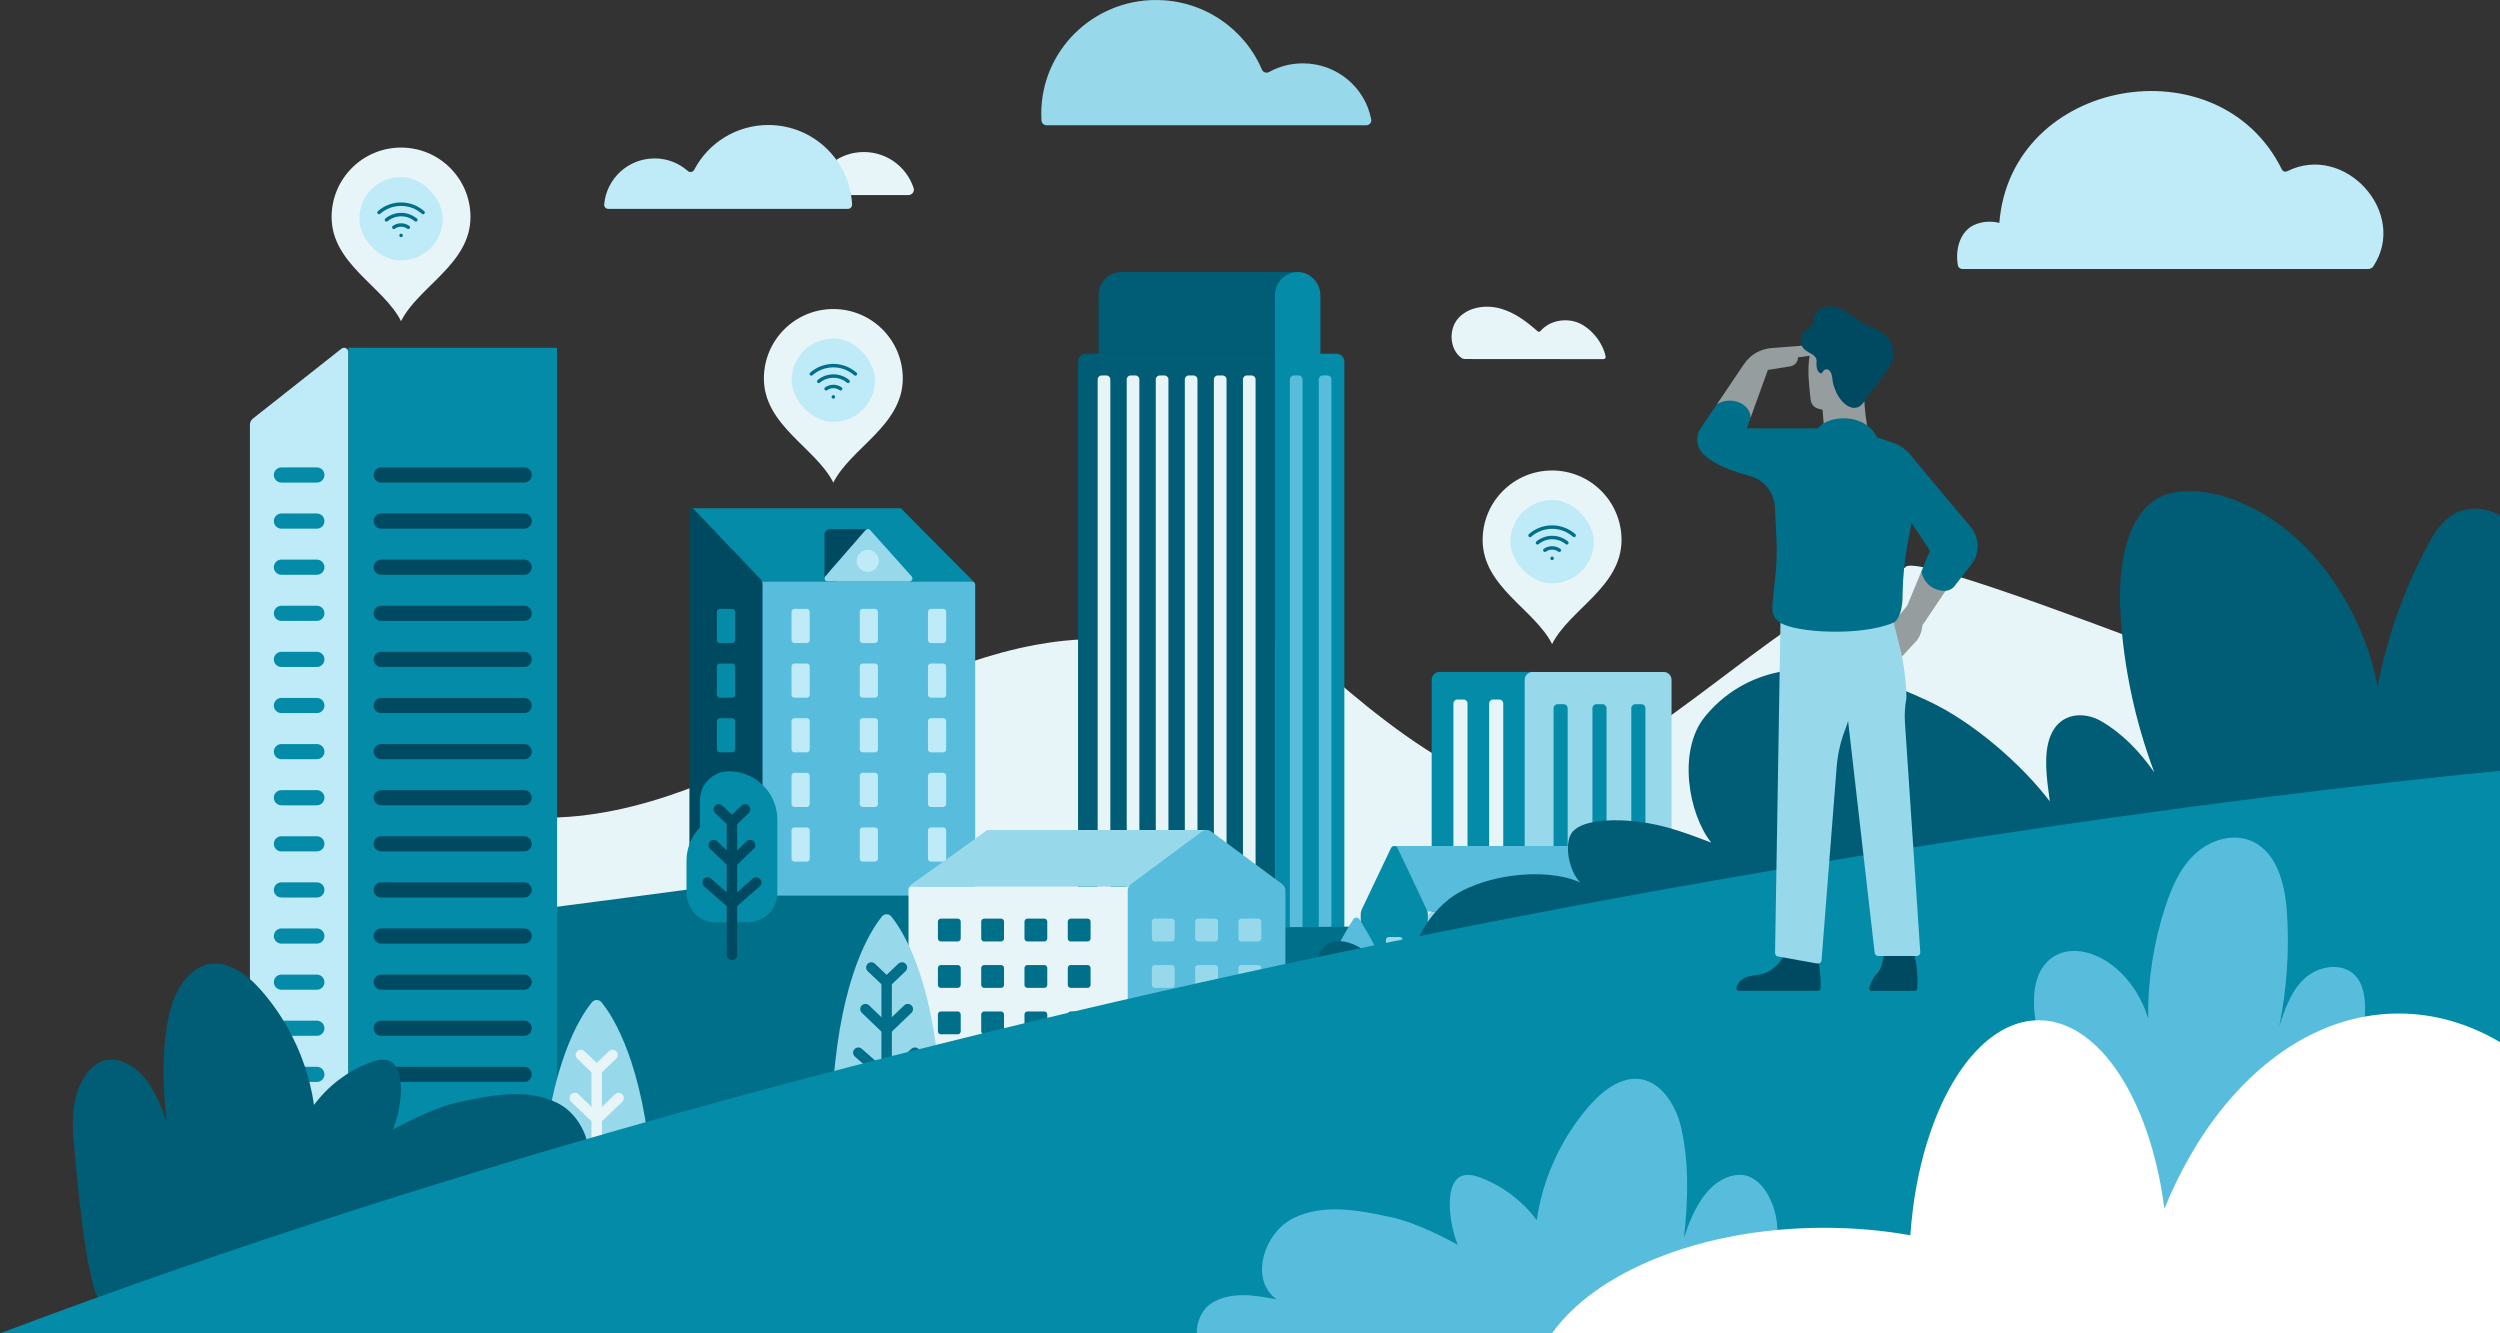<svg fill="none" height="256" viewBox="0 0 480 256" width="480" xmlns="http://www.w3.org/2000/svg" xmlns:xlink="http://www.w3.org/1999/xlink"><rect x="0" y="0" width="480" height="256" fill="#333333" stroke="none"/><clipPath id="a"><path d="m0 0h480v256h-480z"/></clipPath><clipPath id="b"><path d="m72.2 37.2h9.6v9.6h-9.6z"/></clipPath><clipPath id="c"><path d="m155.2 68.2h9.6v9.6h-9.6z"/></clipPath><clipPath id="d"><path d="m293.2 99.2h9.6v9.6h-9.6z"/></clipPath><g clip-path="url(#a)"><path d="m104 248.5 369 4.5 6.5-105c-5.59.71-112.28-44.012-113.72-39.002-21.71 5.6-48.57 36.58-70.35 42.17-15.24 3.66-47.15-28.12-47.15-28.12-12.19-.12-24.72-.23-36.91-.36-37.66-.35-69.71 34.672-107.37 34.312-77.91 50.69 77.73 38.74 0 91.5z" fill="#e7f5f8"/><path d="m274.882 180.163h19.43l-.057-51.151h-17.862c-.838 0-1.511.68-1.511 1.513v49.633z" fill="#048ba8"/><path d="m292.738 180.163h26.688c.838 0 1.511-.679 1.511-1.513v-48.12c0-.839-.678-1.512-1.511-1.512h-25.177c-.838 0-1.511.679-1.511 1.512z" fill="#98d8eb"/><path d="m300.236 135.212h-1.192c-.418 0-.758.34-.758.759v43.427c0 .42.34.76.758.76h1.192c.419 0 .758-.34.758-.76v-43.427c0-.419-.339-.759-.758-.759z" fill="#048ba8"/><path d="m307.699 135.212h-1.192c-.418 0-.758.34-.758.759v43.427c0 .42.34.76.758.76h1.192c.419 0 .758-.34.758-.76v-43.427c0-.419-.339-.759-.758-.759z" fill="#048ba8"/><path d="m315.162 135.212h-1.192c-.419 0-.758.34-.758.759v43.427c0 .42.339.76.758.76h1.192c.419 0 .758-.34.758-.76v-43.427c0-.419-.339-.759-.758-.759z" fill="#048ba8"/><path d="m287.864 134.304h-1.192c-.418 0-.758.34-.758.759v44.335c0 .42.34.76.758.76h1.192c.419 0 .758-.34.758-.76v-44.335c0-.419-.339-.759-.758-.759z" fill="#e7f5f8"/><path d="m281.006 134.304h-1.192c-.419 0-.758.34-.758.759v44.335c0 .42.339.76.758.76h1.192c.418 0 .758-.34.758-.76v-44.335c0-.419-.34-.759-.758-.759z" fill="#e7f5f8"/><path d="m244.801 67.916h-36.306c-.838 0-1.511.679-1.511 1.513v109.878h37.817v-111.397z" fill="#005d75"/><path d="m248.872 52.228h-33.586c-2.406 0-4.356 1.952-4.356 4.362v11.326h37.942z" fill="#005d75"/><path d="m253.514 67.916v-11.144c0-2.386-1.836-4.47-4.219-4.544-2.384-.074-4.487 1.907-4.487 4.362v122.723h13.307v-109.878c0-.839-.679-1.513-1.511-1.513h-3.085z" fill="#048ba8"/><path d="m240.314 72.089h-.912c-.419 0-.758.34-.758.759v105.705c0 .419.339.759.758.759h.912c.419 0 .758-.34.758-.759v-105.705c0-.419-.339-.759-.758-.759z" fill="#e7f5f8"/><path d="m234.738 72.089h-.912c-.419 0-.759.34-.759.759v105.705c0 .419.34.759.759.759h.912c.419 0 .758-.34.758-.759v-105.705c0-.419-.339-.759-.758-.759z" fill="#e7f5f8"/><path d="m229.157 72.089h-.912c-.419 0-.759.34-.759.759v105.705c0 .419.34.759.759.759h.912c.419 0 .758-.34.758-.759v-105.705c0-.419-.339-.759-.758-.759z" fill="#e7f5f8"/><path d="m223.581 72.089h-.913c-.418 0-.758.34-.758.759v105.705c0 .419.34.759.758.759h.913c.418 0 .758-.34.758-.759v-105.705c0-.419-.34-.759-.758-.759z" fill="#e7f5f8"/><path d="m218 72.089h-.913c-.418 0-.758.34-.758.759v105.705c0 .419.34.759.758.759h.913c.418 0 .758-.34.758-.759v-105.705c0-.419-.34-.759-.758-.759z" fill="#e7f5f8"/><path d="m212.423 72.089h-.912c-.419 0-.758.34-.758.759v105.705c0 .419.339.759.758.759h.912c.419 0 .759-.34.759-.759v-105.705c0-.419-.34-.759-.759-.759z" fill="#e7f5f8"/><path d="m249.329 72.089h-.913c-.418 0-.758.34-.758.759v105.705c0 .419.34.759.758.759h.913c.418 0 .758-.34.758-.759v-105.705c0-.419-.34-.759-.758-.759z" fill="#58bddc"/><path d="m254.877 72.089h-.913c-.418 0-.758.34-.758.759v105.705c0 .419.34.759.758.759h.913c.418 0 .758-.34.758-.759v-105.705c0-.419-.34-.759-.758-.759z" fill="#58bddc"/><path d="m441 256h-369v-77.888c3.191.35 62.433-7.636 62.433-7.636 12.392 2.757 42.725-.806 55.157 1.946 8.7 1.802 18.187 4.342 26.915 5.849 6.958-.059 14.111-.114 21.069-.178 21.498-.172 43.166-.359 64.664-.536 44.473 24.956 94.392 52.468 138.762 78.443z" fill="#00708a"/><path d="m310.527 172.788.838 1.701c.177.359.268.753.268 1.153v.816h-1.642v-3.67z" fill="#98d8eb"/><path d="m310.567 175.031h-35.354c-.589 0-1.067.478-1.067 1.068v25.838c0 .59.478 1.068 1.067 1.068h35.354c.589 0 1.066-.478 1.066-1.068v-25.838c0-.59-.477-1.068-1.066-1.068z" fill="#98d8eb"/><path d="m304.484 162.426h-36.529l6.197 12.605h36.352c.525 0 .867-.548.633-1.022l-5.285-10.727c-.251-.525-.781-.862-1.363-.862z" fill="#58bddc"/><path d="m267.077 162.82-5.593 11.732c-.148.314-.228.662-.228 1.01v27.443h12.891v-27.443c0-.348-.08-.696-.228-1.01l-5.593-11.732c-.251-.525-.998-.525-1.249 0z" fill="#048ba8"/><path d="m266.667 185.924h2.07c.314 0 .57-.256.57-.571v-4.881c0-.315-.256-.571-.57-.571h-2.07c-.315 0-.57.256-.57.571v4.881c0 .315.255.571.57.571z" fill="#98d8eb"/><path d="m266.667 195.555h2.07c.314 0 .57-.256.57-.571v-4.881c0-.316-.256-.571-.57-.571h-2.07c-.315 0-.57.255-.57.571v4.881c0 .315.255.571.57.571z" fill="#98d8eb"/><path d="m279.825 185.924h2.07c.315 0 .57-.256.57-.571v-4.881c0-.315-.255-.571-.57-.571h-2.07c-.315 0-.57.256-.57.571v4.881c0 .315.255.571.57.571z" fill="#bfeaf7"/><path d="m279.825 195.555h2.07c.315 0 .57-.256.57-.571v-4.881c0-.316-.255-.571-.57-.571h-2.07c-.315 0-.57.255-.57.571v4.881c0 .315.255.571.57.571z" fill="#bfeaf7"/><path d="m291.854 185.924h2.07c.315 0 .57-.256.57-.571v-4.881c0-.315-.255-.571-.57-.571h-2.07c-.314 0-.57.256-.57.571v4.881c0 .315.256.571.57.571z" fill="#bfeaf7"/><path d="m291.854 195.555h2.07c.315 0 .57-.256.57-.571v-4.881c0-.316-.255-.571-.57-.571h-2.07c-.314 0-.57.255-.57.571v4.881c0 .315.256.571.57.571z" fill="#bfeaf7"/><path d="m303.88 185.924h2.069c.315 0 .571-.256.571-.571v-4.881c0-.315-.256-.571-.571-.571h-2.069c-.315 0-.57.256-.57.571v4.881c0 .315.255.571.57.571z" fill="#bfeaf7"/><path d="m303.88 195.555h2.069c.315 0 .571-.256.571-.571v-4.881c0-.316-.256-.571-.571-.571h-2.069c-.315 0-.57.255-.57.571v4.881c0 .315.255.571.57.571z" fill="#bfeaf7"/><path d="m65.547 66.953c.542-.428 1.345-.04 1.345.651v156.359h-18.906v-142.412c0-.462.211-.902.576-1.187l16.984-13.404z" fill="#bfeaf7"/><path d="m66.887 66.77h40.063v157.194h-40.063z" fill="#048ba8"/><path d="m73.193 89.743h27.452c.803 0 1.454.652 1.454 1.456s-.651 1.456-1.454 1.456h-27.452c-.803 0-1.454-.652-1.454-1.456s.651-1.456 1.454-1.456z" fill="#004a61"/><path d="m73.193 98.591h27.452c.803 0 1.454.652 1.454 1.456 0 .804-.651 1.456-1.454 1.456h-27.452c-.803 0-1.454-.652-1.454-1.456 0-.804.651-1.456 1.454-1.456z" fill="#004a61"/><path d="m73.193 107.446h27.452c.803 0 1.454.652 1.454 1.456s-.651 1.455-1.454 1.455h-27.452c-.803 0-1.454-.651-1.454-1.455s.651-1.456 1.454-1.456z" fill="#004a61"/><path d="m73.193 116.3h27.452c.803 0 1.454.652 1.454 1.456s-.651 1.456-1.454 1.456h-27.452c-.803 0-1.454-.652-1.454-1.456s.651-1.456 1.454-1.456z" fill="#004a61"/><path d="m73.193 125.149h27.452c.803 0 1.454.652 1.454 1.456s-.651 1.455-1.454 1.455h-27.452c-.803 0-1.454-.651-1.454-1.455s.651-1.456 1.454-1.456z" fill="#004a61"/><path d="m73.193 134.003h27.452c.803 0 1.454.652 1.454 1.456s-.651 1.456-1.454 1.456h-27.452c-.803 0-1.454-.652-1.454-1.456s.651-1.456 1.454-1.456z" fill="#004a61"/><path d="m73.193 142.858h27.452c.803 0 1.454.652 1.454 1.456s-.651 1.455-1.454 1.455h-27.452c-.803 0-1.454-.651-1.454-1.455s.651-1.456 1.454-1.456z" fill="#004a61"/><path d="m73.193 151.707h27.452c.803 0 1.454.651 1.454 1.455s-.651 1.456-1.454 1.456h-27.452c-.803 0-1.454-.652-1.454-1.456s.651-1.455 1.454-1.455z" fill="#004a61"/><path d="m73.193 160.561h27.452c.803 0 1.454.652 1.454 1.456s-.651 1.456-1.454 1.456h-27.452c-.803 0-1.454-.652-1.454-1.456s.651-1.456 1.454-1.456z" fill="#004a61"/><path d="m73.193 169.41h27.452c.803 0 1.454.651 1.454 1.455s-.651 1.456-1.454 1.456h-27.452c-.803 0-1.454-.652-1.454-1.456s.651-1.455 1.454-1.455z" fill="#004a61"/><path d="m73.193 178.264h27.452c.803 0 1.454.652 1.454 1.456s-.651 1.456-1.454 1.456h-27.452c-.803 0-1.454-.652-1.454-1.456s.651-1.456 1.454-1.456z" fill="#004a61"/><path d="m73.193 187.119h27.452c.803 0 1.454.651 1.454 1.455s-.651 1.456-1.454 1.456h-27.452c-.803 0-1.454-.652-1.454-1.456s.651-1.455 1.454-1.455z" fill="#004a61"/><path d="m73.193 195.967h27.452c.803 0 1.454.652 1.454 1.456s-.651 1.456-1.454 1.456h-27.452c-.803 0-1.454-.652-1.454-1.456s.651-1.456 1.454-1.456z" fill="#004a61"/><path d="m73.193 204.822h27.452c.803 0 1.454.652 1.454 1.456s-.651 1.455-1.454 1.455h-27.452c-.803 0-1.454-.651-1.454-1.455s.651-1.456 1.454-1.456z" fill="#004a61"/><path d="m54.031 89.743h6.808c.803 0 1.454.652 1.454 1.456s-.651 1.456-1.454 1.456h-6.808c-.803 0-1.454-.652-1.454-1.456s.651-1.456 1.454-1.456z" fill="#048ba8"/><path d="m54.031 98.591h6.808c.803 0 1.454.652 1.454 1.456 0 .804-.651 1.456-1.454 1.456h-6.808c-.803 0-1.454-.652-1.454-1.456 0-.804.651-1.456 1.454-1.456z" fill="#048ba8"/><path d="m54.031 107.446h6.808c.803 0 1.454.652 1.454 1.456s-.651 1.455-1.454 1.455h-6.808c-.803 0-1.454-.651-1.454-1.455s.651-1.456 1.454-1.456z" fill="#048ba8"/><path d="m54.031 116.3h6.808c.803 0 1.454.652 1.454 1.456s-.651 1.456-1.454 1.456h-6.808c-.803 0-1.454-.652-1.454-1.456s.651-1.456 1.454-1.456z" fill="#048ba8"/><path d="m54.031 125.149h6.808c.803 0 1.454.652 1.454 1.456s-.651 1.455-1.454 1.455h-6.808c-.803 0-1.454-.651-1.454-1.455s.651-1.456 1.454-1.456z" fill="#048ba8"/><path d="m54.031 134.003h6.808c.803 0 1.454.652 1.454 1.456s-.651 1.456-1.454 1.456h-6.808c-.803 0-1.454-.652-1.454-1.456s.651-1.456 1.454-1.456z" fill="#048ba8"/><path d="m54.031 142.858h6.808c.803 0 1.454.652 1.454 1.456s-.651 1.455-1.454 1.455h-6.808c-.803 0-1.454-.651-1.454-1.455s.651-1.456 1.454-1.456z" fill="#048ba8"/><path d="m54.031 151.707h6.808c.803 0 1.454.651 1.454 1.455s-.651 1.456-1.454 1.456h-6.808c-.803 0-1.454-.652-1.454-1.456s.651-1.455 1.454-1.455z" fill="#048ba8"/><path d="m54.031 160.561h6.808c.803 0 1.454.652 1.454 1.456s-.651 1.456-1.454 1.456h-6.808c-.803 0-1.454-.652-1.454-1.456s.651-1.456 1.454-1.456z" fill="#048ba8"/><path d="m54.031 169.41h6.808c.803 0 1.454.651 1.454 1.455s-.651 1.456-1.454 1.456h-6.808c-.803 0-1.454-.652-1.454-1.456s.651-1.455 1.454-1.455z" fill="#048ba8"/><path d="m54.031 178.264h6.808c.803 0 1.454.652 1.454 1.456s-.651 1.456-1.454 1.456h-6.808c-.803 0-1.454-.652-1.454-1.456s.651-1.456 1.454-1.456z" fill="#048ba8"/><path d="m54.031 187.119h6.808c.803 0 1.454.651 1.454 1.455s-.651 1.456-1.454 1.456h-6.808c-.803 0-1.454-.652-1.454-1.456s.651-1.455 1.454-1.455z" fill="#048ba8"/><path d="m54.031 195.967h6.808c.803 0 1.454.652 1.454 1.456s-.651 1.456-1.454 1.456h-6.808c-.803 0-1.454-.652-1.454-1.456s.651-1.456 1.454-1.456z" fill="#048ba8"/><path d="m54.031 204.822h6.808c.803 0 1.454.652 1.454 1.456s-.651 1.455-1.454 1.455h-6.808c-.803 0-1.454-.651-1.454-1.455s.651-1.456 1.454-1.456z" fill="#048ba8"/><path d="m186.367 171.96h-40.343v-60.348h40.566c.353 0 .644.285.644.645v58.847c0 .474-.382.862-.861.862z" fill="#58bddc"/><path d="m172.958 97.585h-40.166l13.233 14.021h40.85z" fill="#048ba8"/><path d="m133.18 97.734c-.291-.308-.81-.097-.81.325v13.547 60.348h14.037v-59.789c0-.359-.137-.707-.388-.97l-12.839-13.467z" fill="#004a61"/><path d="m138.214 123.463h2.355c.314 0 .57-.255.57-.571v-5.417c0-.315-.256-.571-.57-.571h-2.355c-.315 0-.57.256-.57.571v5.417c0 .316.255.571.57.571z" fill="#048ba8"/><path d="m138.214 133.956h2.355c.314 0 .57-.256.57-.571v-5.418c0-.315-.256-.57-.57-.57h-2.355c-.315 0-.57.255-.57.57v5.418c0 .315.255.571.57.571z" fill="#048ba8"/><path d="m138.214 144.449h2.355c.314 0 .57-.255.57-.571v-5.417c0-.316-.256-.571-.57-.571h-2.355c-.315 0-.57.255-.57.571v5.417c0 .316.255.571.57.571z" fill="#048ba8"/><path d="m138.214 154.942h2.355c.314 0 .57-.256.57-.571v-5.418c0-.315-.256-.571-.57-.571h-2.355c-.315 0-.57.256-.57.571v5.418c0 .315.255.571.57.571z" fill="#048ba8"/><path d="m138.214 165.429h2.355c.314 0 .57-.255.57-.571v-5.417c0-.316-.256-.571-.57-.571h-2.355c-.315 0-.57.255-.57.571v5.417c0 .316.255.571.57.571z" fill="#048ba8"/><g fill="#bfeaf7"><path d="m152.542 123.463h2.355c.315 0 .57-.255.57-.571v-5.417c0-.315-.255-.571-.57-.571h-2.355c-.315 0-.57.256-.57.571v5.417c0 .316.255.571.57.571z"/><path d="m152.542 133.956h2.355c.315 0 .57-.256.57-.571v-5.418c0-.315-.255-.57-.57-.57h-2.355c-.315 0-.57.255-.57.57v5.418c0 .315.255.571.57.571z"/><path d="m152.542 144.449h2.355c.315 0 .57-.255.57-.571v-5.417c0-.316-.255-.571-.57-.571h-2.355c-.315 0-.57.255-.57.571v5.417c0 .316.255.571.57.571z"/><path d="m152.542 154.942h2.355c.315 0 .57-.256.57-.571v-5.418c0-.315-.255-.571-.57-.571h-2.355c-.315 0-.57.256-.57.571v5.418c0 .315.255.571.57.571z"/><path d="m152.542 165.429h2.355c.315 0 .57-.255.57-.571v-5.417c0-.316-.255-.571-.57-.571h-2.355c-.315 0-.57.255-.57.571v5.417c0 .316.255.571.57.571z"/><path d="m165.644 123.463h2.354c.315 0 .57-.255.57-.571v-5.417c0-.315-.255-.571-.57-.571h-2.354c-.315 0-.571.256-.571.571v5.417c0 .316.256.571.571.571z"/><path d="m165.644 133.956h2.354c.315 0 .57-.256.57-.571v-5.418c0-.315-.255-.57-.57-.57h-2.354c-.315 0-.571.255-.571.57v5.418c0 .315.256.571.571.571z"/><path d="m165.644 144.449h2.354c.315 0 .57-.255.57-.571v-5.417c0-.316-.255-.571-.57-.571h-2.354c-.315 0-.571.255-.571.571v5.417c0 .316.256.571.571.571z"/><path d="m165.644 154.942h2.354c.315 0 .57-.256.57-.571v-5.418c0-.315-.255-.571-.57-.571h-2.354c-.315 0-.571.256-.571.571v5.418c0 .315.256.571.571.571z"/><path d="m165.644 165.429h2.354c.315 0 .57-.255.57-.571v-5.417c0-.316-.255-.571-.57-.571h-2.354c-.315 0-.571.255-.571.571v5.417c0 .316.256.571.571.571z"/><path d="m178.739 123.463h2.355c.315 0 .57-.255.57-.571v-5.417c0-.315-.255-.571-.57-.571h-2.355c-.315 0-.57.256-.57.571v5.417c0 .316.255.571.57.571z"/><path d="m178.739 133.956h2.355c.315 0 .57-.256.57-.571v-5.418c0-.315-.255-.57-.57-.57h-2.355c-.315 0-.57.255-.57.57v5.418c0 .315.255.571.57.571z"/><path d="m178.739 144.449h2.355c.315 0 .57-.255.57-.571v-5.417c0-.316-.255-.571-.57-.571h-2.355c-.315 0-.57.255-.57.571v5.417c0 .316.255.571.57.571z"/><path d="m178.739 154.942h2.355c.315 0 .57-.256.57-.571v-5.418c0-.315-.255-.571-.57-.571h-2.355c-.315 0-.57.256-.57.571v5.418c0 .315.255.571.57.571z"/><path d="m178.739 165.429h2.355c.315 0 .57-.255.57-.571v-5.417c0-.316-.255-.571-.57-.571h-2.355c-.315 0-.57.255-.57.571v5.417c0 .316.255.571.57.571z"/></g><path d="m166.613 101.581h-7.27c-.576 0-1.037.469-1.037 1.039v8.444c0 .331.268.599.598.599h1.642c.263 0 .474-.211.474-.474v-.593c0-.263-.211-.474-.474-.474h-.633c-.41 0-.621-.485-.347-.788l7.047-7.758z" fill="#004a61"/><path d="m166.173 101.781-7.719 8.888c-.337.389-.063.988.45.988h15.685c.513 0 .786-.611.444-.993l-7.959-8.889c-.239-.268-.655-.263-.889.006z" fill="#98d8eb"/><path d="m166.612 109.813c-1.174 0-2.121-.953-2.121-2.123 0-1.176.952-2.124 2.121-2.124 1.175 0 2.121.953 2.121 2.124 0 1.176-.952 2.123-2.121 2.123z" fill="#bfeaf7"/><path d="m174.436 170.994v.457h2.052l-.239-2.529-1.181.845c-.399.285-.632.742-.632 1.233z" fill="#98d8eb"/><path d="m175.006 170.218h67.526v42.251h-68.096v-41.68c0-.314.256-.571.57-.571z" fill="#e7f5f8"/><path d="m189.578 159.359h42.087l-14.891 10.859h-41.421-.678l.958-.857z" fill="#98d8eb"/><path d="m246.803 202.775h-72.367v10.368h72.367z" fill="#e7f5f8"/><path d="m240.406 165.474-7.845-5.818c-.536-.394-1.265-.394-1.801 0l-11.352 8.415-2.275 1.69c-.387.285-.61.736-.61 1.216v42.165h30.28v-42.165c0-.48-.228-.931-.61-1.216z" fill="#58bddc"/><path d="m208.821 176.377h-3.238c-.315 0-.57.256-.57.571v3.243c0 .315.255.571.57.571h3.238c.315 0 .57-.256.57-.571v-3.243c0-.315-.255-.571-.57-.571z" fill="#00708a"/><path d="m200.509 176.377h-3.239c-.315 0-.57.256-.57.571v3.243c0 .315.255.571.57.571h3.239c.315 0 .57-.256.57-.571v-3.243c0-.315-.255-.571-.57-.571z" fill="#00708a"/><path d="m192.201 176.377h-3.238c-.315 0-.57.256-.57.571v3.243c0 .315.255.571.57.571h3.238c.315 0 .57-.256.57-.571v-3.243c0-.315-.255-.571-.57-.571z" fill="#00708a"/><path d="m183.889 176.377h-3.239c-.315 0-.57.256-.57.571v3.243c0 .315.255.571.57.571h3.239c.314 0 .57-.256.57-.571v-3.243c0-.315-.256-.571-.57-.571z" fill="#00708a"/><path d="m208.821 185.289h-3.238c-.315 0-.57.256-.57.571v3.243c0 .315.255.57.57.57h3.238c.315 0 .57-.255.57-.57v-3.243c0-.315-.255-.571-.57-.571z" fill="#00708a"/><path d="m200.509 185.289h-3.239c-.315 0-.57.256-.57.571v3.243c0 .315.255.57.57.57h3.239c.315 0 .57-.255.57-.57v-3.243c0-.315-.255-.571-.57-.571z" fill="#00708a"/><path d="m192.201 185.289h-3.238c-.315 0-.57.256-.57.571v3.243c0 .315.255.57.57.57h3.238c.315 0 .57-.255.57-.57v-3.243c0-.315-.255-.571-.57-.571z" fill="#00708a"/><path d="m183.889 185.289h-3.239c-.315 0-.57.256-.57.571v3.243c0 .315.255.57.57.57h3.239c.314 0 .57-.255.57-.57v-3.243c0-.315-.256-.571-.57-.571z" fill="#00708a"/><path d="m208.821 194.201h-3.238c-.315 0-.57.255-.57.571v3.242c0 .315.255.571.57.571h3.238c.315 0 .57-.256.57-.571v-3.242c0-.316-.255-.571-.57-.571z" fill="#00708a"/><path d="m200.509 194.201h-3.239c-.315 0-.57.255-.57.571v3.242c0 .315.255.571.57.571h3.239c.315 0 .57-.256.57-.571v-3.242c0-.316-.255-.571-.57-.571z" fill="#00708a"/><path d="m192.201 194.201h-3.238c-.315 0-.57.255-.57.571v3.242c0 .315.255.571.57.571h3.238c.315 0 .57-.256.57-.571v-3.242c0-.316-.255-.571-.57-.571z" fill="#00708a"/><path d="m183.889 194.201h-3.239c-.315 0-.57.255-.57.571v3.242c0 .315.255.571.57.571h3.239c.314 0 .57-.256.57-.571v-3.242c0-.316-.256-.571-.57-.571z" fill="#00708a"/><path d="m241.593 176.377h-3.239c-.315 0-.57.256-.57.571v3.243c0 .315.255.571.57.571h3.239c.315 0 .57-.256.57-.571v-3.243c0-.315-.255-.571-.57-.571z" fill="#98d8eb"/><path d="m233.285 176.377h-3.238c-.315 0-.57.256-.57.571v3.243c0 .315.255.571.57.571h3.238c.315 0 .57-.256.57-.571v-3.243c0-.315-.255-.571-.57-.571z" fill="#98d8eb"/><path d="m224.973 176.377h-3.239c-.315 0-.57.256-.57.571v3.243c0 .315.255.571.57.571h3.239c.314 0 .57-.256.57-.571v-3.243c0-.315-.256-.571-.57-.571z" fill="#98d8eb"/><path d="m241.593 185.289h-3.239c-.315 0-.57.256-.57.571v3.243c0 .315.255.57.57.57h3.239c.315 0 .57-.255.57-.57v-3.243c0-.315-.255-.571-.57-.571z" fill="#98d8eb"/><path d="m233.285 185.289h-3.238c-.315 0-.57.256-.57.571v3.243c0 .315.255.57.57.57h3.238c.315 0 .57-.255.57-.57v-3.243c0-.315-.255-.571-.57-.571z" fill="#98d8eb"/><path d="m224.973 185.289h-3.239c-.315 0-.57.256-.57.571v3.243c0 .315.255.57.57.57h3.239c.314 0 .57-.255.57-.57v-3.243c0-.315-.256-.571-.57-.571z" fill="#98d8eb"/><path d="m241.593 194.201h-3.239c-.315 0-.57.255-.57.571v3.242c0 .315.255.571.57.571h3.239c.315 0 .57-.256.57-.571v-3.242c0-.316-.255-.571-.57-.571z" fill="#98d8eb"/><path d="m233.285 194.201h-3.238c-.315 0-.57.255-.57.571v3.242c0 .315.255.571.57.571h3.238c.315 0 .57-.256.57-.571v-3.242c0-.316-.255-.571-.57-.571z" fill="#98d8eb"/><path d="m224.973 194.201h-3.239c-.315 0-.57.255-.57.571v3.242c0 .315.255.571.57.571h3.239c.314 0 .57-.256.57-.571v-3.242c0-.316-.256-.571-.57-.571z" fill="#98d8eb"/><path d="m260.424 203.695c-5.256 0-9.23-4.864-8.067-9.996 1.305-5.755 3.711-11.19 7.486-17.218.262-.423.889-.423 1.151 0 3.689 5.914 5.941 10.772 7.458 17.069 1.248 5.178-2.714 10.151-8.033 10.151z" fill="#58bddc"/><path d="m348.959 171.743c-1.79 2.198-6.339 9.305-7.599 25.929-.035.423.216.817.615.959 1.363.491 4.613 1.536 7.72 1.536s6.351-1.039 7.72-1.536c.399-.142.649-.536.615-.959-1.26-16.63-5.809-23.731-7.6-25.929-.382-.468-1.083-.468-1.465 0z" fill="#048ba8"/><path d="m349.689 182.008v24.274" stroke="#e7f5f8" stroke-linecap="round" stroke-linejoin="round" stroke-width="2"/><path d="m346.371 186.238 3.318 3.18 3.318-3.18" stroke="#e7f5f8" stroke-linecap="round" stroke-linejoin="round" stroke-width="2"/><path d="m347.295 179.718 2.394 2.29 2.401-2.29" stroke="#e7f5f8" stroke-linecap="round" stroke-linejoin="round" stroke-width="2"/><path d="m345.26 193.065 4.43 3.877 4.435-3.877" stroke="#e7f5f8" stroke-linecap="round" stroke-linejoin="round" stroke-width="2"/><path d="m139.978 148.083c-3.096 0-5.599 2.511-5.599 5.606v5.172c-1.591 1.667-2.571 3.922-2.571 6.405v6.034c0 3.1 2.343 5.778 5.433 5.778h3.672c.068 0 .131-.006.199-.012h2.537c3.096 0 5.599-2.512 5.599-5.606v-14.089c0-5.127-4.151-9.283-9.27-9.283z" fill="#048ba8"/><path d="m140.531 157.805v25.547" stroke="#004a61" stroke-linecap="round" stroke-linejoin="round" stroke-width="2"/><path d="m137.035 162.257 3.495 3.351 3.489-3.351" stroke="#004a61" stroke-linecap="round" stroke-linejoin="round" stroke-width="2"/><path d="m138.005 155.396 2.526 2.409 2.52-2.409" stroke="#004a61" stroke-linecap="round" stroke-linejoin="round" stroke-width="2"/><path d="m135.861 169.445 4.67 4.076 4.663-4.076" stroke="#004a61" stroke-linecap="round" stroke-linejoin="round" stroke-width="2"/><path d="m260.423 188.835v21.968" stroke="#e7f5f8" stroke-linecap="round" stroke-linejoin="round" stroke-width="2"/><path d="m255.925 194.373 4.498 3.928 4.493-3.928" stroke="#e7f5f8" stroke-linecap="round" stroke-linejoin="round" stroke-width="2"/><path d="m330.618 188.19c-4.15 0-7.292-3.842-6.368-7.895 1.032-4.544 2.936-8.837 5.912-13.599.211-.336.702-.336.913 0 2.913 4.67 4.692 8.507 5.889 13.479.986 4.088-2.144 8.015-6.346 8.015z" fill="#004a61"/><path d="m330.618 176.453v17.343" stroke="#e7f5f8" stroke-linecap="round" stroke-linejoin="round" stroke-width="2"/><path d="m327.066 180.826 3.552 3.1 3.547-3.1" stroke="#e7f5f8" stroke-linecap="round" stroke-linejoin="round" stroke-width="2"/><path d="m313.218 210.209c-4.15 0-7.292-3.842-6.368-7.895 1.032-4.544 2.936-8.837 5.912-13.598.211-.337.701-.337.912 0 2.914 4.669 4.692 8.506 5.89 13.478.986 4.088-2.144 8.015-6.346 8.015z" fill="#004a61"/><path d="m313.212 198.477v17.344" stroke="#e7f5f8" stroke-linecap="round" stroke-linejoin="round" stroke-width="2"/><path d="m309.666 202.85 3.546 3.1 3.552-3.1" stroke="#e7f5f8" stroke-linecap="round" stroke-linejoin="round" stroke-width="2"/><path d="m169.334 175.967c-2.195 2.695-7.777 11.407-9.322 31.799-.04.513.268.999.753 1.176 1.676.605 5.656 1.883 9.464 1.883 3.809 0 7.788-1.278 9.464-1.883.485-.177.793-.663.753-1.176-1.545-20.392-7.121-29.104-9.322-31.799-.467-.571-1.328-.571-1.796 0z" fill="#98d8eb"/><path d="m170.235 188.55v29.771" stroke="#00708a" stroke-linecap="round" stroke-linejoin="round" stroke-width="2"/><path d="m166.164 193.745 4.071 3.899 4.065-3.899" stroke="#00708a" stroke-linecap="round" stroke-linejoin="round" stroke-width="2"/><path d="m167.293 185.752 2.942 2.798 2.936-2.798" stroke="#00708a" stroke-linecap="round" stroke-linejoin="round" stroke-width="2"/><path d="m164.796 202.114 5.439 4.75 5.433-4.75" stroke="#00708a" stroke-linecap="round" stroke-linejoin="round" stroke-width="2"/><path d="m113.639 192.445c-2.27 2.786-8.039 11.795-9.636 32.872-.04.531.28 1.033.781 1.216 1.734.628 5.85 1.947 9.784 1.947s8.056-1.319 9.783-1.947c.502-.183.821-.68.782-1.216-1.597-21.083-7.367-30.086-9.636-32.872-.484-.593-1.374-.593-1.858 0z" fill="#98d8eb"/><path d="m114.568 205.456v30.776" stroke="#e7f5f8" stroke-linecap="round" stroke-linejoin="round" stroke-width="2"/><path d="m110.36 210.822 4.208 4.031 4.208-4.031" stroke="#e7f5f8" stroke-linecap="round" stroke-linejoin="round" stroke-width="2"/><path d="m111.529 202.556 3.039 2.9 3.039-2.9" stroke="#e7f5f8" stroke-linecap="round" stroke-linejoin="round" stroke-width="2"/><path d="m108.946 219.477 5.622 4.909 5.621-4.909" stroke="#e7f5f8" stroke-linecap="round" stroke-linejoin="round" stroke-width="2"/><path d="m253.506 256 .062-57.493c-1.653-4.325-1.933-9.15-.792-13.63.027-.128.061-.25.095-.378.28-1.027.662-2.075 1.434-2.811 1.946-1.845 5.19-.845 7.429.628.219.149.444.304.669.473 3.237 2.392 6.781 6.791 8.495 10.177-.902-4.075-.417-8.386 1.202-12.231 1.297-3.095 3.339-5.886 5.974-7.994 5.92-4.724 18.402-6.433 25.319-3.311-2.191-2.271-3.045-7.157-1.727-9.353 1.632-2.703 7.818-2.689 10.447-2.527 6.077.378 10.031 1.791 16.443 4.23-4.439-5.615-6.439-17.691-1.264-24.111 3.708-4.602 8.775-7.561 14.394-8.663 2.213-.432 4.514-.581 6.856-.426 1.837.122 3.571.318 5.231.588.757.115 1.502.257 2.232.413 3.442.709 6.644 1.763 10.004 3.149 1.427.587 2.888 1.236 4.404 1.952 8.29 3.9 17.596 11.88 23.155 19.185-.622-4.467-1.229-8.94.034-12.346 1.809-4.886 6.664-4.886 9.778-3.081 4.179 2.419 7.497 5.926 10.249 9.866-3.701-9.846-5.906-20.246-6.514-30.734-.539-9.298 1.27-22.083 11.151-23.144 6.794-.737 13.096 2.203 17.296 4.859.553.351 1.092.71 1.625 1.094 11.055 7.812 17.555 21.307 19.296 31.45 1.81-9.332 4.999-18.394 9.444-26.807 1.372-2.595 3.011-5.271 5.661-6.575 2.628-1.291 5.783-.899 8.412.493v157.058z" fill="#005d75"/><path d="m125.546 249.874h-106.439c-2.793-4.501-4.507-25.657-4.971-30.921-.15-1.642-.178-3.291-.075-4.933.021-.372.048-.743.082-1.115.444-4.575 3.366-10.116 7.962-9.406 5.326.831 8.16 6.622 9.901 12.008-.655-6.096-.942-12.238 0-18.259.15-.933.328-1.858.533-2.784.854-3.784 3.223-8.075 6.972-9.197 3.878-1.162 7.784 1.669 10.461 4.683 1.987 2.243 3.735 4.69 5.203 7.298 2.608 4.602 4.363 9.677 5.114 14.9 2.656-3.595 6.35-6.426 10.536-8.068 1.058-.419 2.205-.764 3.332-.568 3.476.615 3.196 6.805 2.049 11.089-.225.858-.485 1.636-.758 2.277 1.571-.871 3.291-1.75 5.053-2.554 2.602-1.189 5.285-2.21 7.668-2.73 6.275-1.372 13.145-2.676 18.88.189.472.237.929.514 1.359.838h.007c4.759 3.487 6.603 11.339 1.81 14.732 4.213-.825 8.917-1.561 12.523.756 1.871 1.203 2.868 19.595 2.799 21.765z" fill="#005d75"/><path d="m-0 256h480v-108c-8.421.81-23.488 2.37-43.817 4.908-5.773.723-11.972 1.526-18.562 2.411-15.577 2.093-33.348 4.658-52.895 7.771-3.201.513-6.457 1.033-9.756 1.58-2.243.365-4.507.736-6.793 1.114-3.41.574-6.869 1.154-10.378 1.755-21.95 3.768-45.634 8.163-70.576 13.261-3.284.668-6.597 1.357-9.923 2.052-3.264.682-6.548 1.378-9.854 2.086-43.286 9.271-89.808 20.627-137.246 34.468-8.456 2.464-16.933 5.016-25.437 7.65-.112.033-.224.067-.336.101h-.007c-22.454 6.941-45.026 14.455-67.459 22.577-5.661 2.046-11.321 4.139-16.961 6.266z" fill="#048ba8"/><path d="m349.443 66.796c-.171-.392-.574-.635-1.004-.601l-8.194.622c-.928.068-1.83.304-2.656.696-1.188.561-2.144 1.5-2.875 2.581l-5.059 7.514 6.473 2.561 3.305-9.143 4.281-.682c.86-.135 1.495-.872 1.495-1.737l3.428-.446c.656-.088 1.052-.764.792-1.372z" fill="#959d9e"/><path d="m355.698 80.298 2.179-4.054c.081-1.703.955-2.723 1.775-4.176 3.735-6.636-.861-12.887-9.211-8.481-3.893 2.048-3.435 7.933-2.78 13.245.096.77.649 1.406 1.4 1.615l6.644 1.845z" fill="#959d9e"/><path d="m350.392 84.454c.54.568 7.655-.101 8.351-1.351-.416-2.102-.683-4.102-.806-6.217-1.939-.852-6.691-3.081-8.221-.98l.676 8.555z" fill="#959d9e"/><path d="m349.867 71.534c-.075.142-.267.196-.403.115-.458-.277-.799-.98-.683-2.196.15-1.588-2.11-1.615-2.738-2.913-.778-1.622.041-2.994 1.345-3.649.478-.243.765-.71.779-1.243.047-1.872 2.055-4.027 5.967-2 1.23.635 2.356 1.683 3.558 2.385 2.13 1.25 6.132 1.723 5.824 6.501-.102 1.541-1.44 3.014-5.244 7.947-1.782 3.676-4.793 1.081-5.763-1.298l-.116-.27c-.293-.689-.512-1.419-.573-2.162-.185-2.122-1.414-2.25-1.946-1.216z" fill="#004a61"/><path d="m361.918 182.39-.546 2.575c-.177.851-.614 1.635-1.243 2.243-.491.473-.969 1.636-1.229 2.494-.082.27.13.54.417.54h4.104 4.185c.28 0 .519-.223.533-.5.143-2.804-.157-5.169-.854-7.129l-5.36-.216z" fill="#004a61"/><path d="m349.177 183.377c-.028 2.115.56 4.359.355 6.426-.028.25-.246.433-.499.433h-15.152c-.334 0-.58-.325-.478-.642.868-2.69 3.606-2.068 5.463-2.764 2.267-.845 2.991-2.514 4.93-4.798l5.394 1.345z" fill="#004a61"/><path d="m366.2 116.248 2.697-6.508 6.037 1.636-5.804 8.656-.144.77c-.198 1.061-.724 2.028-1.509 2.771l-3.107 3.358-1.577-6.453z" fill="#959d9e"/><path d="m363.611 119.593h-10.938l7.265 63.358c.041.345.328.602.676.602h7.395c.396 0 .71-.332.683-.723l-1.81-27.132-1.133-16.988c-.103-1.561-.007-3.129.287-4.67 0-2.615-.519-6.832-1.161-9.372l-1.27-5.075z" fill="#98d8eb"/><path d="m341.365 183.647 7.573 1.352c.396.067.771-.217.798-.615l2.902-37.092c.198-2.494.752-4.954 1.66-7.292 2.164-5.602 2.308-11.771.409-17.461l-.983-2.953h-11.874l-1.038 63.385c0 .331.232.615.56.676z" fill="#98d8eb"/><path d="m368.904 109.741 1.659-4.001-9.539-14.454 5.087-4.737 12.243 14.61c1.741 2.081 1.803 5.074.137 7.223l-3.196 4.116c-.485.628-1.256.979-2.055.946-2.144-.102-3.865-1.48-4.336-3.703z" fill="#00708a"/><path d="m360.484 84.244c-2.526-6.48-14.578-4.163-11.464 1.351 1.283 2.277 4.342 2.879 6.596 1.541z" fill="#00708a"/><path d="m335.985 80.575-.608 1.676h13.445c4.397 0 8.761.737 12.912 2.169l1.762.608c3.496 1.21 5.572 4.757 4.903 8.359l-2.042 10.481c-.656 3.352-1.004 6.757-1.058 10.17l-.014.919c-.027 1.703-.601 4.122-1.789 4.622-6.241 2.609-18.532 1.933-21.659 0-1.619-1-1.653-2.466-1.496-3.94l.54-5.081c.245-2.311.314-4.636.204-6.954l-.293-6.21c-.13-2.845-2.103-5.284-4.882-6.028-3.667-.987-6.713-2.176-8.788-4.109-1.414-1.318-1.653-3.453-.574-5.055l2.895-4.291c.137-.203.314-.372.526-.48 2.499-1.264 5.592-.047 6.084 2.169.075.324.034.662-.082.973z" fill="#00708a"/><path d="m229.792 256h106.439c2.792-4.5 4.506-9.656 4.971-14.921.15-1.642.177-3.29.075-4.932-.021-.372-.048-.744-.082-1.115-.444-4.575-3.366-10.116-7.962-9.407-5.326.831-8.16 6.622-9.901 12.008.656-6.095.942-12.238 0-18.259-.15-.932-.328-1.858-.532-2.784-.854-3.784-3.223-8.075-6.972-9.197-3.879-1.162-7.784 1.669-10.461 4.683-1.987 2.244-3.735 4.69-5.203 7.298-2.609 4.602-4.363 9.677-5.115 14.901-2.656-3.595-6.35-6.427-10.536-8.069-1.058-.419-2.205-.763-3.332-.567-3.475.615-3.195 6.804-2.048 11.089.225.858.485 1.635.758 2.277-1.571-.872-3.292-1.75-5.053-2.554-2.602-1.19-5.285-2.21-7.668-2.73-6.276-1.372-13.145-2.676-18.881.189-.471.236-.928.513-1.358.838h-.007c-4.76 3.487-6.603 11.339-1.81 14.731-4.213-.824-8.917-1.561-12.523.757-1.871 1.203-2.868 3.595-2.799 5.764z" fill="#58bddc"/><path d="m394.21 183.722c3.748-2.453 8.952-.636 12.277 2.358 2.827 2.541 4.916 5.879 5.961 9.515-.089-7.305 1.038-14.63 3.319-21.577 1.195-3.649 2.779-7.305 5.578-9.961 2.8-2.655 7.061-4.095 10.666-2.689 5.101 1.98 6.705 8.284 7.074 13.69.499 7.332 0 14.725-1.454 21.929 1.092-3.305 2.28-6.758 4.855-9.123 2.574-2.365 6.992-3.156 9.525-.743 1.837 1.75 2.13 4.534 2.076 7.061-.15 7.204-2.24 14.353-5.989 20.523l-1.802 1.946v39.349h-48.891v-42.018c-3.277-5.481-5.524-11.562-6.562-17.847-.737-4.48-.464-9.913 3.36-12.413z" fill="#58bddc"/><path d="m297.986 256h182.014v-55.912c-6.016-3.548-12.585-5.494-19.461-5.494-2.198 0-4.363.196-6.486.588-5.996 1.088-11.677 3.663-16.866 7.474-5.722 4.19-10.85 9.879-15.152 16.718-1.045 1.669-2.042 3.406-2.984 5.203-1.263 2.386-2.424 4.893-3.489 7.494-.581-4.52-1.496-8.784-2.698-12.697-4.315-14.049-12.297-23.482-21.44-23.482-.205 0-.41.006-.608.013-8.877.412-16.6 9.724-20.826 23.469-1.646 5.352-2.759 11.373-3.203 17.799-5.23-.939-10.795-1.439-16.552-1.439-3.045 0-6.043.142-8.958.412-6.467.595-12.557 1.831-18.095 3.588h-.007c-.792.25-1.577.514-2.349.791-10.181 3.595-18.238 9.015-22.84 15.475z" fill="#fff"/><path d="m307.886 68.952c.253 0 .437-.223.396-.466-.505-2.649-2.704-5.406-5.148-6.467-2.445-1.061-5.654-.486-7.361 1.541-.143.169-.396.182-.56.041-2.096-1.852-4.384-3.582-7.074-4.345-2.827-.804-6.2-.331-8.146 1.845s-1.646 6.048.614 7.622c.205.142.444.209.69.209 8.795 0 17.795.02 26.589.02z" fill="#e7f5f8"/><path d="m378.955 43.227c1.837-.865 3.749-.743 4.916-.426 2.213-27.855 42.138-34.848 54.244-10.271.184.372.635.541 1.011.358 11.034-5.548 23.332 7.974 16.551 18.252-.211.324-.58.507-.969.507h-77.945c-.423 0-.785-.311-.853-.723-.588-3.467.682-6.582 3.045-7.69z" fill="#bfeaf7"/><path d="m221.966.007c9.143 0 16.989 5.514 20.328 13.366.225.527.86.737 1.366.453 1.918-1.061 4.124-1.662 6.486-1.662 6.528 0 11.964 4.629 13.124 10.751.117.595-.355 1.142-.969 1.142h-61.352c-.519 0-.949-.405-.984-.919-.027-.439-.04-.885-.04-1.331 0-12.042 9.866-21.806 22.034-21.806z" fill="#98d8eb"/><path d="m163.403 37.45h11.02c.7 0 1.22-.69.99-1.35-1.33-4.02-5.09-6.91-9.55-6.91-1.95 0-3.75.54-5.29 1.5" fill="#e7f5f8"/><path d="m125.663 30.41c2.45 0 4.69.91 6.4 2.42.38.33.97.23 1.21-.21 2.68-5.13 8.05-8.62 14.25-8.62 8.61 0 15.65 6.77 16.08 15.27.02.45-.35.83-.8.83h-46c-.45 0-.84-.38-.8-.83.42-4.96 4.59-8.85 9.66-8.85z" fill="#bfeaf7"/><path d="m77 45.834c2.761 0 5-2.239 5-5s-2.239-5-5-5-5 2.239-5 5 2.239 5 5 5z" fill="#e7f5f8"/><path d="m77 61.667c3.333-6.667 13.333-10.97 13.333-20 0-7.364-5.97-13.333-13.333-13.333s-13.333 5.97-13.333 13.333c0 9.03 10 13.333 13.333 20z" fill="#e7f5f8"/><rect fill="#bfeaf7" height="16" rx="8" width="16" x="69" y="34"/><g clip-path="url(#b)"><path d="m74.201 42.22c.791-.658 1.787-1.019 2.816-1.019 1.029 0 2.025.361 2.816 1.019m-7.064-1.42c1.169-1.03 2.674-1.599 4.232-1.599 1.558 0 3.063.569 4.232 1.599m-5.62 2.844c.406-.288.892-.444 1.39-.444.498 0 .984.155 1.39.444m-1.392 1.556h.004" stroke="#00708a" stroke-linecap="round" stroke-linejoin="round" stroke-width=".668"/></g><path d="m160 76.834c2.762 0 5-2.239 5-5s-2.238-5-5-5c-2.761 0-5 2.239-5 5s2.239 5 5 5z" fill="#e7f5f8"/><path d="m160 92.667c3.334-6.667 13.334-10.97 13.334-20 0-7.364-5.97-13.333-13.334-13.333-7.363 0-13.333 5.97-13.333 13.333 0 9.03 10 13.333 13.333 20z" fill="#e7f5f8"/><rect fill="#bfeaf7" height="16" rx="8" width="16" x="152" y="65"/><g clip-path="url(#c)"><path d="m157.201 73.22c.79-.658 1.787-1.019 2.816-1.019s2.025.361 2.816 1.019m-7.064-1.42c1.169-1.03 2.673-1.599 4.232-1.599 1.558 0 3.063.569 4.232 1.599m-5.62 2.844c.406-.288.891-.444 1.39-.444.498 0 .983.155 1.39.444m-1.392 1.556h.004" stroke="#00708a" stroke-linecap="round" stroke-linejoin="round" stroke-width=".668"/></g><path d="m298 107.833c2.762 0 5-2.238 5-5 0-2.761-2.238-5-5-5-2.761 0-5 2.239-5 5 0 2.762 2.239 5 5 5z" fill="#e7f5f8"/><path d="m298 123.667c3.334-6.667 13.334-10.97 13.334-20 0-7.364-5.97-13.334-13.334-13.334-7.363 0-13.333 5.97-13.333 13.334 0 9.03 10 13.333 13.333 20z" fill="#e7f5f8"/><rect fill="#bfeaf7" height="16" rx="8" width="16" x="290" y="96"/><g clip-path="url(#d)"><path d="m295.201 104.22c.79-.658 1.787-1.019 2.816-1.019s2.025.361 2.816 1.019m-7.064-1.42c1.169-1.03 2.673-1.599 4.232-1.599 1.558 0 3.063.569 4.232 1.599m-5.62 2.844c.406-.288.891-.443 1.39-.443.498 0 .983.155 1.39.443m-1.392 1.556h.004" stroke="#00708a" stroke-linecap="round" stroke-linejoin="round" stroke-width=".668"/></g></g></svg>